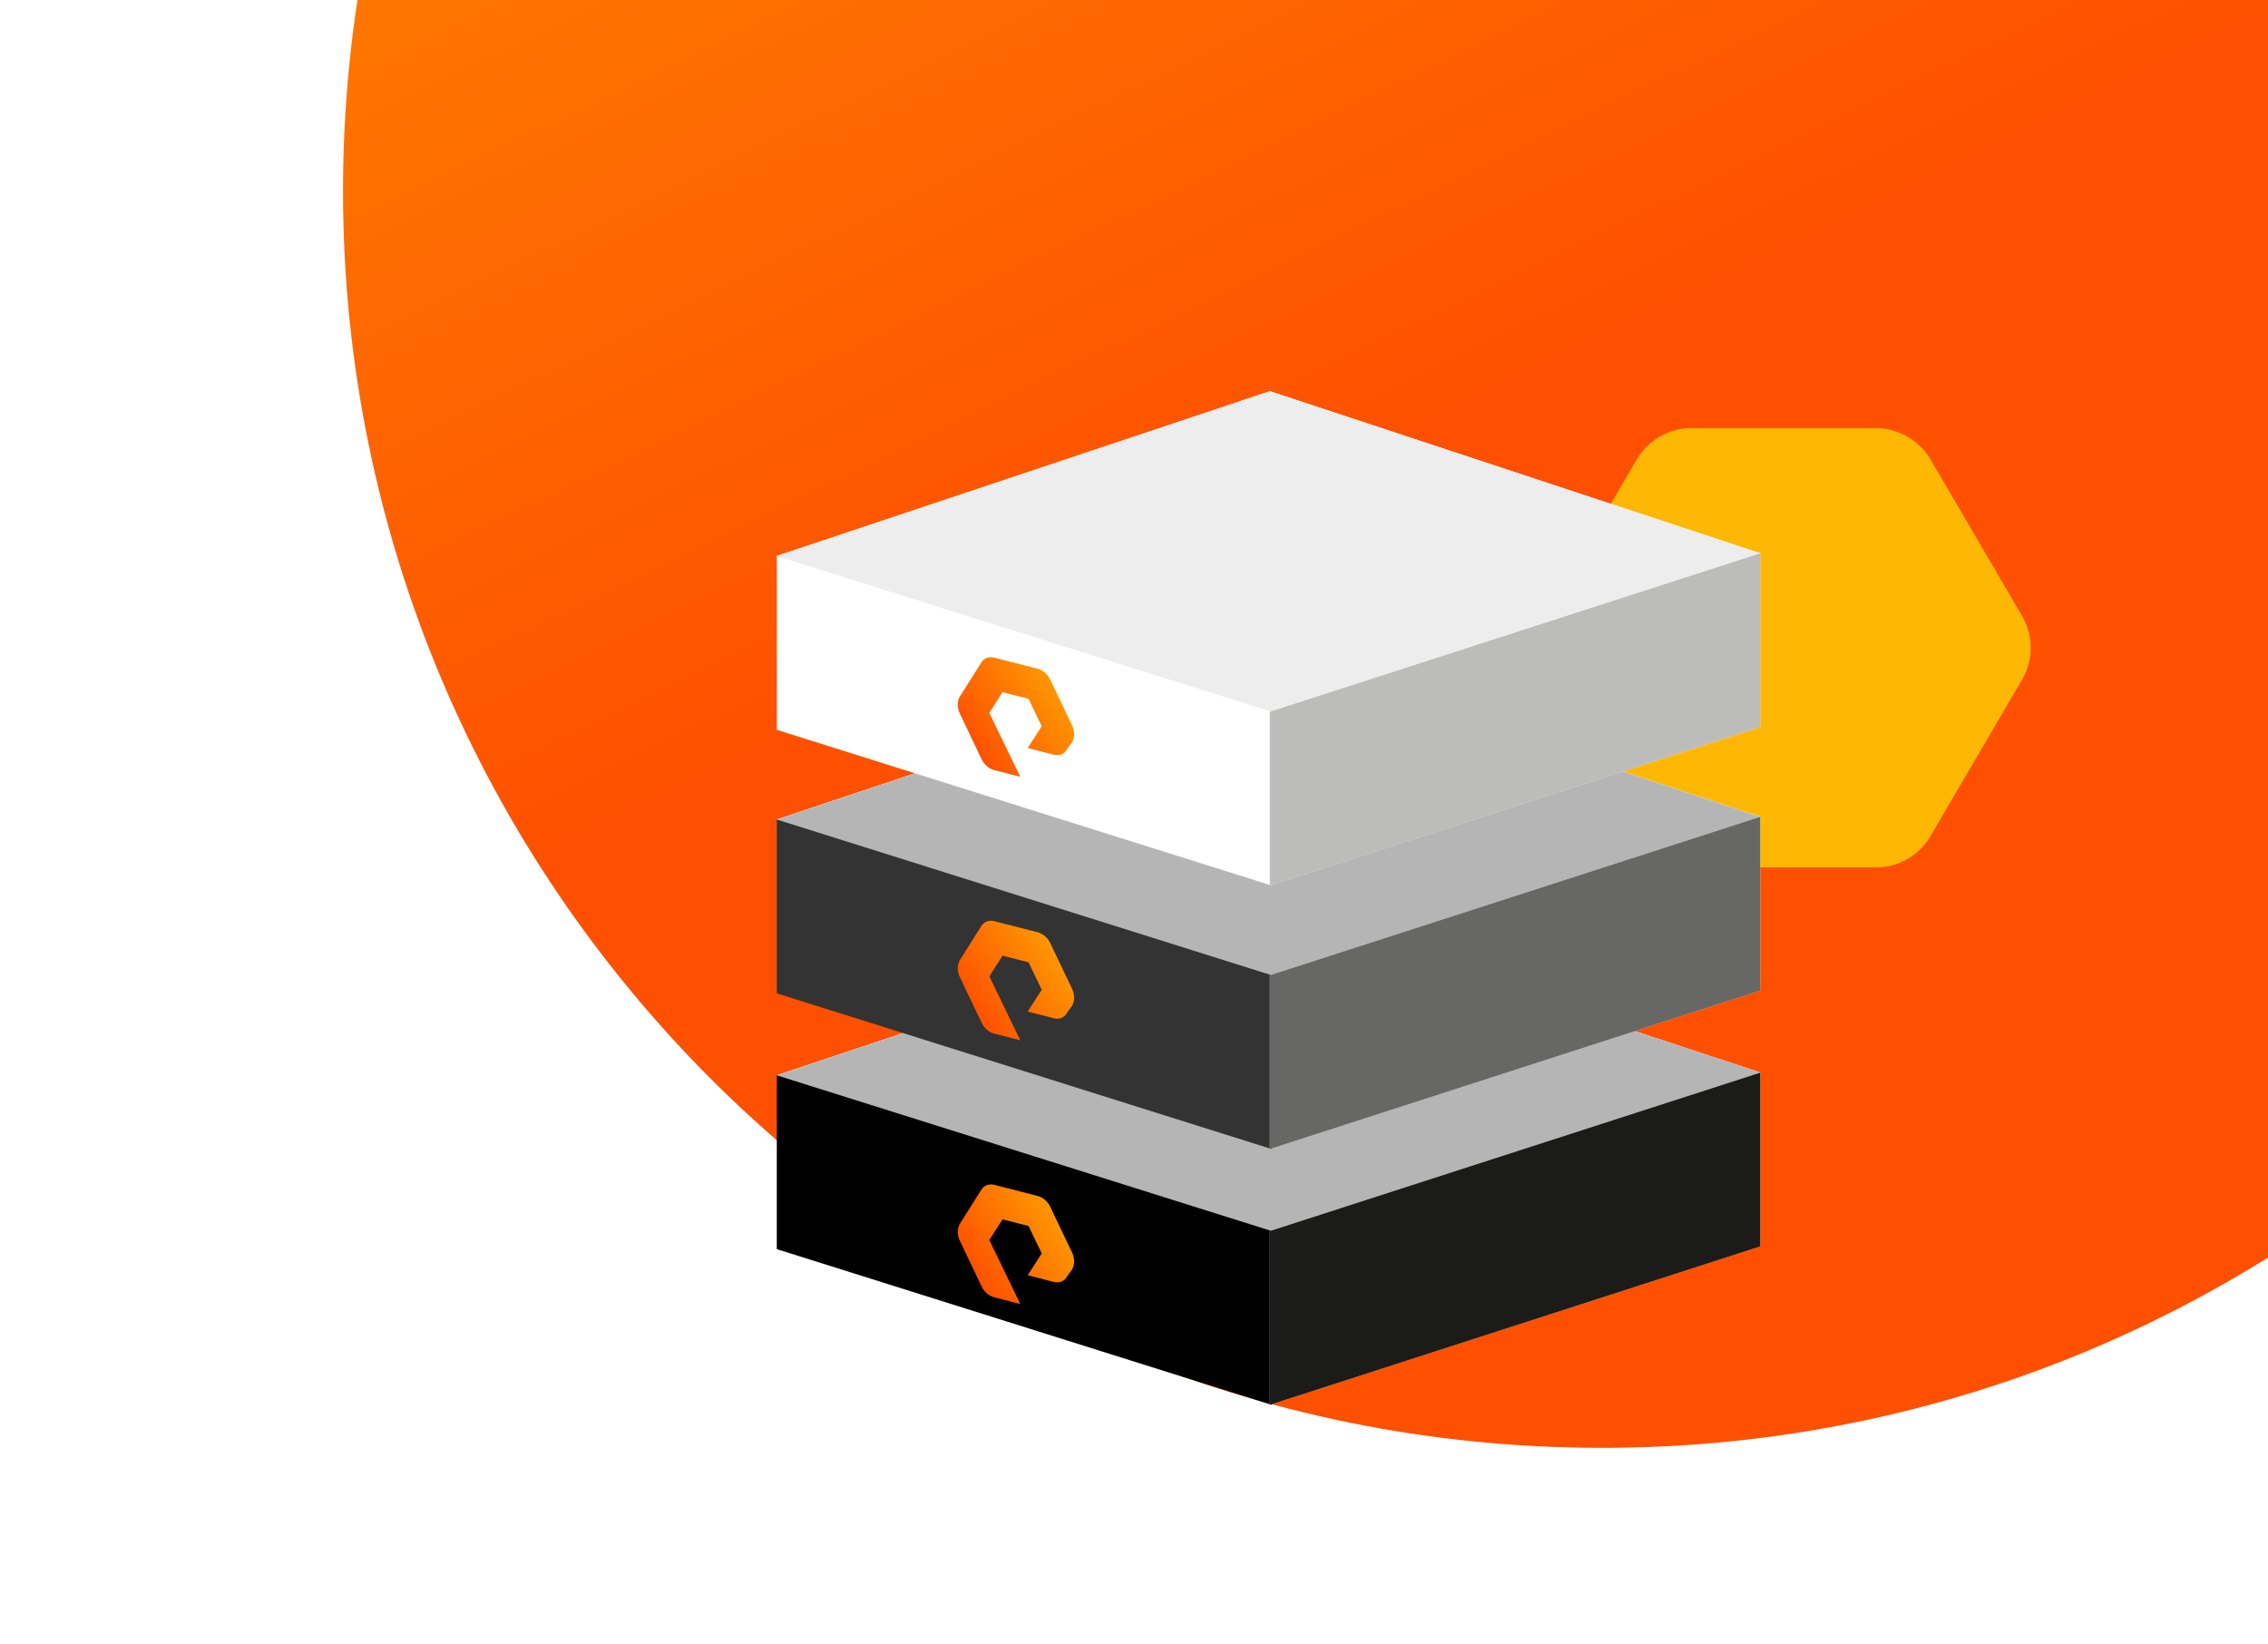 <svg width="800" height="580" viewBox="0 0 800 580" fill="none" xmlns="http://www.w3.org/2000/svg">
<g clip-path="url(#clip0)">
<path d="M565 510.667C319.786 510.667 121 312.18 121 67.333C121 -177.513 319.786 -376 565 -376C810.214 -376 1009 -177.513 1009 67.333C1009 312.18 810.214 510.667 565 510.667Z" fill="url(#paint0_linear)"/>
<path fill-rule="evenodd" clip-rule="evenodd" d="M661.667 151H596.648C588.705 151 581.644 155.07 577.525 161.756L544.868 217.572C541.044 224.258 541.044 232.689 544.868 239.375L577.525 295.191C581.35 301.877 588.705 305.947 596.648 305.947H661.667C669.611 305.947 676.672 301.877 680.791 295.191L713.447 239.375C717.272 232.689 717.272 224.258 713.447 217.572L680.791 161.756C676.672 155.07 669.317 151 661.667 151Z" fill="#FEB804"/>
<g filter="url(#filter0_d)">
<path d="M578.516 411.591L600.896 357.312L427.928 300.16L254 358.27L418.976 447.67L578.516 411.591Z" fill="#FAF7F1"/>
<g style="mix-blend-mode:multiply">
<path d="M578.516 411.591L600.896 357.312L427.928 300.16L254 358.27L418.976 447.67L578.516 411.591Z" fill="#FAF7F1"/>
</g>
<g style="mix-blend-mode:multiply">
<path d="M578.516 411.591L600.896 357.312L427.928 300.16L254 358.27L418.976 447.67L578.516 411.591Z" fill="#B5B5B5"/>
</g>
<path d="M428.567 474.491L254 419.574V358.271L428.567 413.188V474.491Z" fill="black"/>
<path d="M600.896 418.614L427.928 474.489V413.187L600.896 357.312V418.614Z" fill="#FAF7F1"/>
<g style="mix-blend-mode:multiply" opacity="0.89">
<path d="M600.896 418.614L427.928 474.489V413.187L600.896 357.312V418.614Z" fill="black"/>
</g>
</g>
<g filter="url(#filter1_d)">
<path d="M578.516 321.372L600.896 267.094L427.928 209.941L254 268.051L418.976 357.451L578.516 321.372Z" fill="#FAF7F1"/>
<g style="mix-blend-mode:multiply">
<path d="M578.516 321.372L600.896 267.094L427.928 209.941L254 268.051L418.976 357.451L578.516 321.372Z" fill="#FAF7F1"/>
</g>
<g style="mix-blend-mode:multiply">
<path d="M578.516 321.372L600.896 267.094L427.928 209.941L254 268.051L418.976 357.451L578.516 321.372Z" fill="#B5B5B5"/>
</g>
<path d="M428.567 384.271L254 329.354V268.051L428.567 322.968V384.271Z" fill="#333333"/>
<path fill-rule="evenodd" clip-rule="evenodd" d="M339.888 345.915L330.719 343.57C328.828 343.086 327.081 341.559 326.208 339.638L318.495 323.464C317.622 321.543 317.622 319.382 318.495 317.753L326.208 305.524C327.081 304.05 328.973 303.453 330.719 303.9L346 307.807C347.892 308.291 349.639 309.818 350.512 311.74L358.225 327.913C359.098 329.835 359.098 331.996 358.225 333.625L356.188 336.5C355.314 337.974 353.568 338.608 351.676 338.124L342.507 335.78L347.456 328.092L342.799 318.411L333.63 316.067L328.973 323.366L339.888 345.915Z" fill="url(#paint1_linear)"/>
<path fill-rule="evenodd" clip-rule="evenodd" d="M339.888 438.917L330.719 436.573C328.828 436.089 327.081 434.562 326.208 432.641L318.495 416.467C317.622 414.546 317.622 412.385 318.495 410.756L326.208 398.527C327.081 397.052 328.973 396.456 330.719 396.902L346 400.81C347.892 401.294 349.639 402.821 350.512 404.742L358.225 420.916C359.098 422.837 359.098 424.998 358.225 426.627L356.188 429.502C355.314 430.977 353.568 431.611 351.676 431.127L342.507 428.782L347.456 421.095L342.799 411.414L333.63 409.069L328.973 416.368L339.888 438.917Z" fill="url(#paint2_linear)"/>
<path d="M600.896 328.395L427.928 384.27V322.967L600.896 267.092V328.395Z" fill="#FAF7F1"/>
<g style="mix-blend-mode:multiply" opacity="0.89">
<path d="M600.896 328.395L427.928 384.27V322.967L600.896 267.092V328.395Z" fill="#555555"/>
</g>
</g>
<g filter="url(#filter2_d)">
<path d="M578.516 228.431L600.896 174.152L427.928 117L254 175.11L418.976 264.51L578.516 228.431Z" fill="#FAF7F1"/>
<g style="mix-blend-mode:multiply">
<path d="M578.516 228.431L600.896 174.152L427.928 117L254 175.11L418.976 264.51L578.516 228.431Z" fill="#FAF7F1"/>
</g>
<g style="mix-blend-mode:multiply">
<path d="M578.516 228.431L600.896 174.152L427.928 117L254 175.11L418.976 264.51L578.516 228.431Z" fill="#EDEDED"/>
</g>
<path d="M428.567 291.33L254 236.413V175.11L428.567 230.027V291.33Z" fill="white"/>
<path fill-rule="evenodd" clip-rule="evenodd" d="M339.888 252.974L330.719 250.629C328.828 250.145 327.081 248.618 326.208 246.697L318.495 230.523C317.622 228.602 317.622 226.441 318.495 224.812L326.208 212.583C327.081 211.108 328.973 210.512 330.719 210.958L346 214.866C347.892 215.35 349.639 216.877 350.512 218.798L358.225 234.972C359.098 236.893 359.098 239.054 358.225 240.683L356.188 243.558C355.314 245.033 353.568 245.667 351.676 245.183L342.507 242.838L347.456 235.151L342.799 225.47L333.63 223.125L328.973 230.424L339.888 252.974Z" fill="url(#paint3_linear)"/>
<path d="M600.894 235.454L427.926 291.329V230.026L600.894 174.151V235.454Z" fill="#FAF7F1"/>
<g style="mix-blend-mode:multiply" opacity="0.89">
<path d="M600.894 235.454L427.926 291.329V230.026L600.894 174.151V235.454Z" fill="#B5B5B5"/>
</g>
</g>
</g>
<defs>
<filter id="filter0_d" x="244" y="291.16" width="406.896" height="234.331" filterUnits="userSpaceOnUse" color-interpolation-filters="sRGB">
<feFlood flood-opacity="0" result="BackgroundImageFix"/>
<feColorMatrix in="SourceAlpha" type="matrix" values="0 0 0 0 0 0 0 0 0 0 0 0 0 0 0 0 0 0 127 0" result="hardAlpha"/>
<feOffset dx="20" dy="21"/>
<feGaussianBlur stdDeviation="15"/>
<feColorMatrix type="matrix" values="0 0 0 0 0 0 0 0 0 0 0 0 0 0 0 0 0 0 0.5 0"/>
<feBlend mode="normal" in2="BackgroundImageFix" result="effect1_dropShadow"/>
<feBlend mode="normal" in="SourceGraphic" in2="effect1_dropShadow" result="shape"/>
</filter>
<filter id="filter1_d" x="244" y="200.941" width="406.896" height="289.204" filterUnits="userSpaceOnUse" color-interpolation-filters="sRGB">
<feFlood flood-opacity="0" result="BackgroundImageFix"/>
<feColorMatrix in="SourceAlpha" type="matrix" values="0 0 0 0 0 0 0 0 0 0 0 0 0 0 0 0 0 0 127 0" result="hardAlpha"/>
<feOffset dx="20" dy="21"/>
<feGaussianBlur stdDeviation="15"/>
<feColorMatrix type="matrix" values="0 0 0 0 0 0 0 0 0 0 0 0 0 0 0 0 0 0 0.5 0"/>
<feBlend mode="normal" in2="BackgroundImageFix" result="effect1_dropShadow"/>
<feBlend mode="normal" in="SourceGraphic" in2="effect1_dropShadow" result="shape"/>
</filter>
<filter id="filter2_d" x="244" y="108" width="406.896" height="234.33" filterUnits="userSpaceOnUse" color-interpolation-filters="sRGB">
<feFlood flood-opacity="0" result="BackgroundImageFix"/>
<feColorMatrix in="SourceAlpha" type="matrix" values="0 0 0 0 0 0 0 0 0 0 0 0 0 0 0 0 0 0 127 0" result="hardAlpha"/>
<feOffset dx="20" dy="21"/>
<feGaussianBlur stdDeviation="15"/>
<feColorMatrix type="matrix" values="0 0 0 0 0 0 0 0 0 0 0 0 0 0 0 0 0 0 0.5 0"/>
<feBlend mode="normal" in2="BackgroundImageFix" result="effect1_dropShadow"/>
<feBlend mode="normal" in="SourceGraphic" in2="effect1_dropShadow" result="shape"/>
</filter>
<linearGradient id="paint0_linear" x1="-146.325" y1="-442.891" x2="211.516" y2="293.689" gradientUnits="userSpaceOnUse">
<stop stop-color="#FEB804"/>
<stop offset="1" stop-color="#FE5000"/>
</linearGradient>
<linearGradient id="paint1_linear" x1="371.235" y1="311.268" x2="326.301" y2="340.983" gradientUnits="userSpaceOnUse">
<stop stop-color="#FEB804"/>
<stop offset="1" stop-color="#FE5000"/>
</linearGradient>
<linearGradient id="paint2_linear" x1="371.235" y1="404.27" x2="326.301" y2="433.985" gradientUnits="userSpaceOnUse">
<stop stop-color="#FEB804"/>
<stop offset="1" stop-color="#FE5000"/>
</linearGradient>
<linearGradient id="paint3_linear" x1="371.235" y1="218.326" x2="326.301" y2="248.041" gradientUnits="userSpaceOnUse">
<stop stop-color="#FEB804"/>
<stop offset="1" stop-color="#FE5000"/>
</linearGradient>
<clipPath id="clip0">
<rect width="800" height="580" fill="white" transform="matrix(-1 0 0 1 800 0)"/>
</clipPath>
</defs>
</svg>
